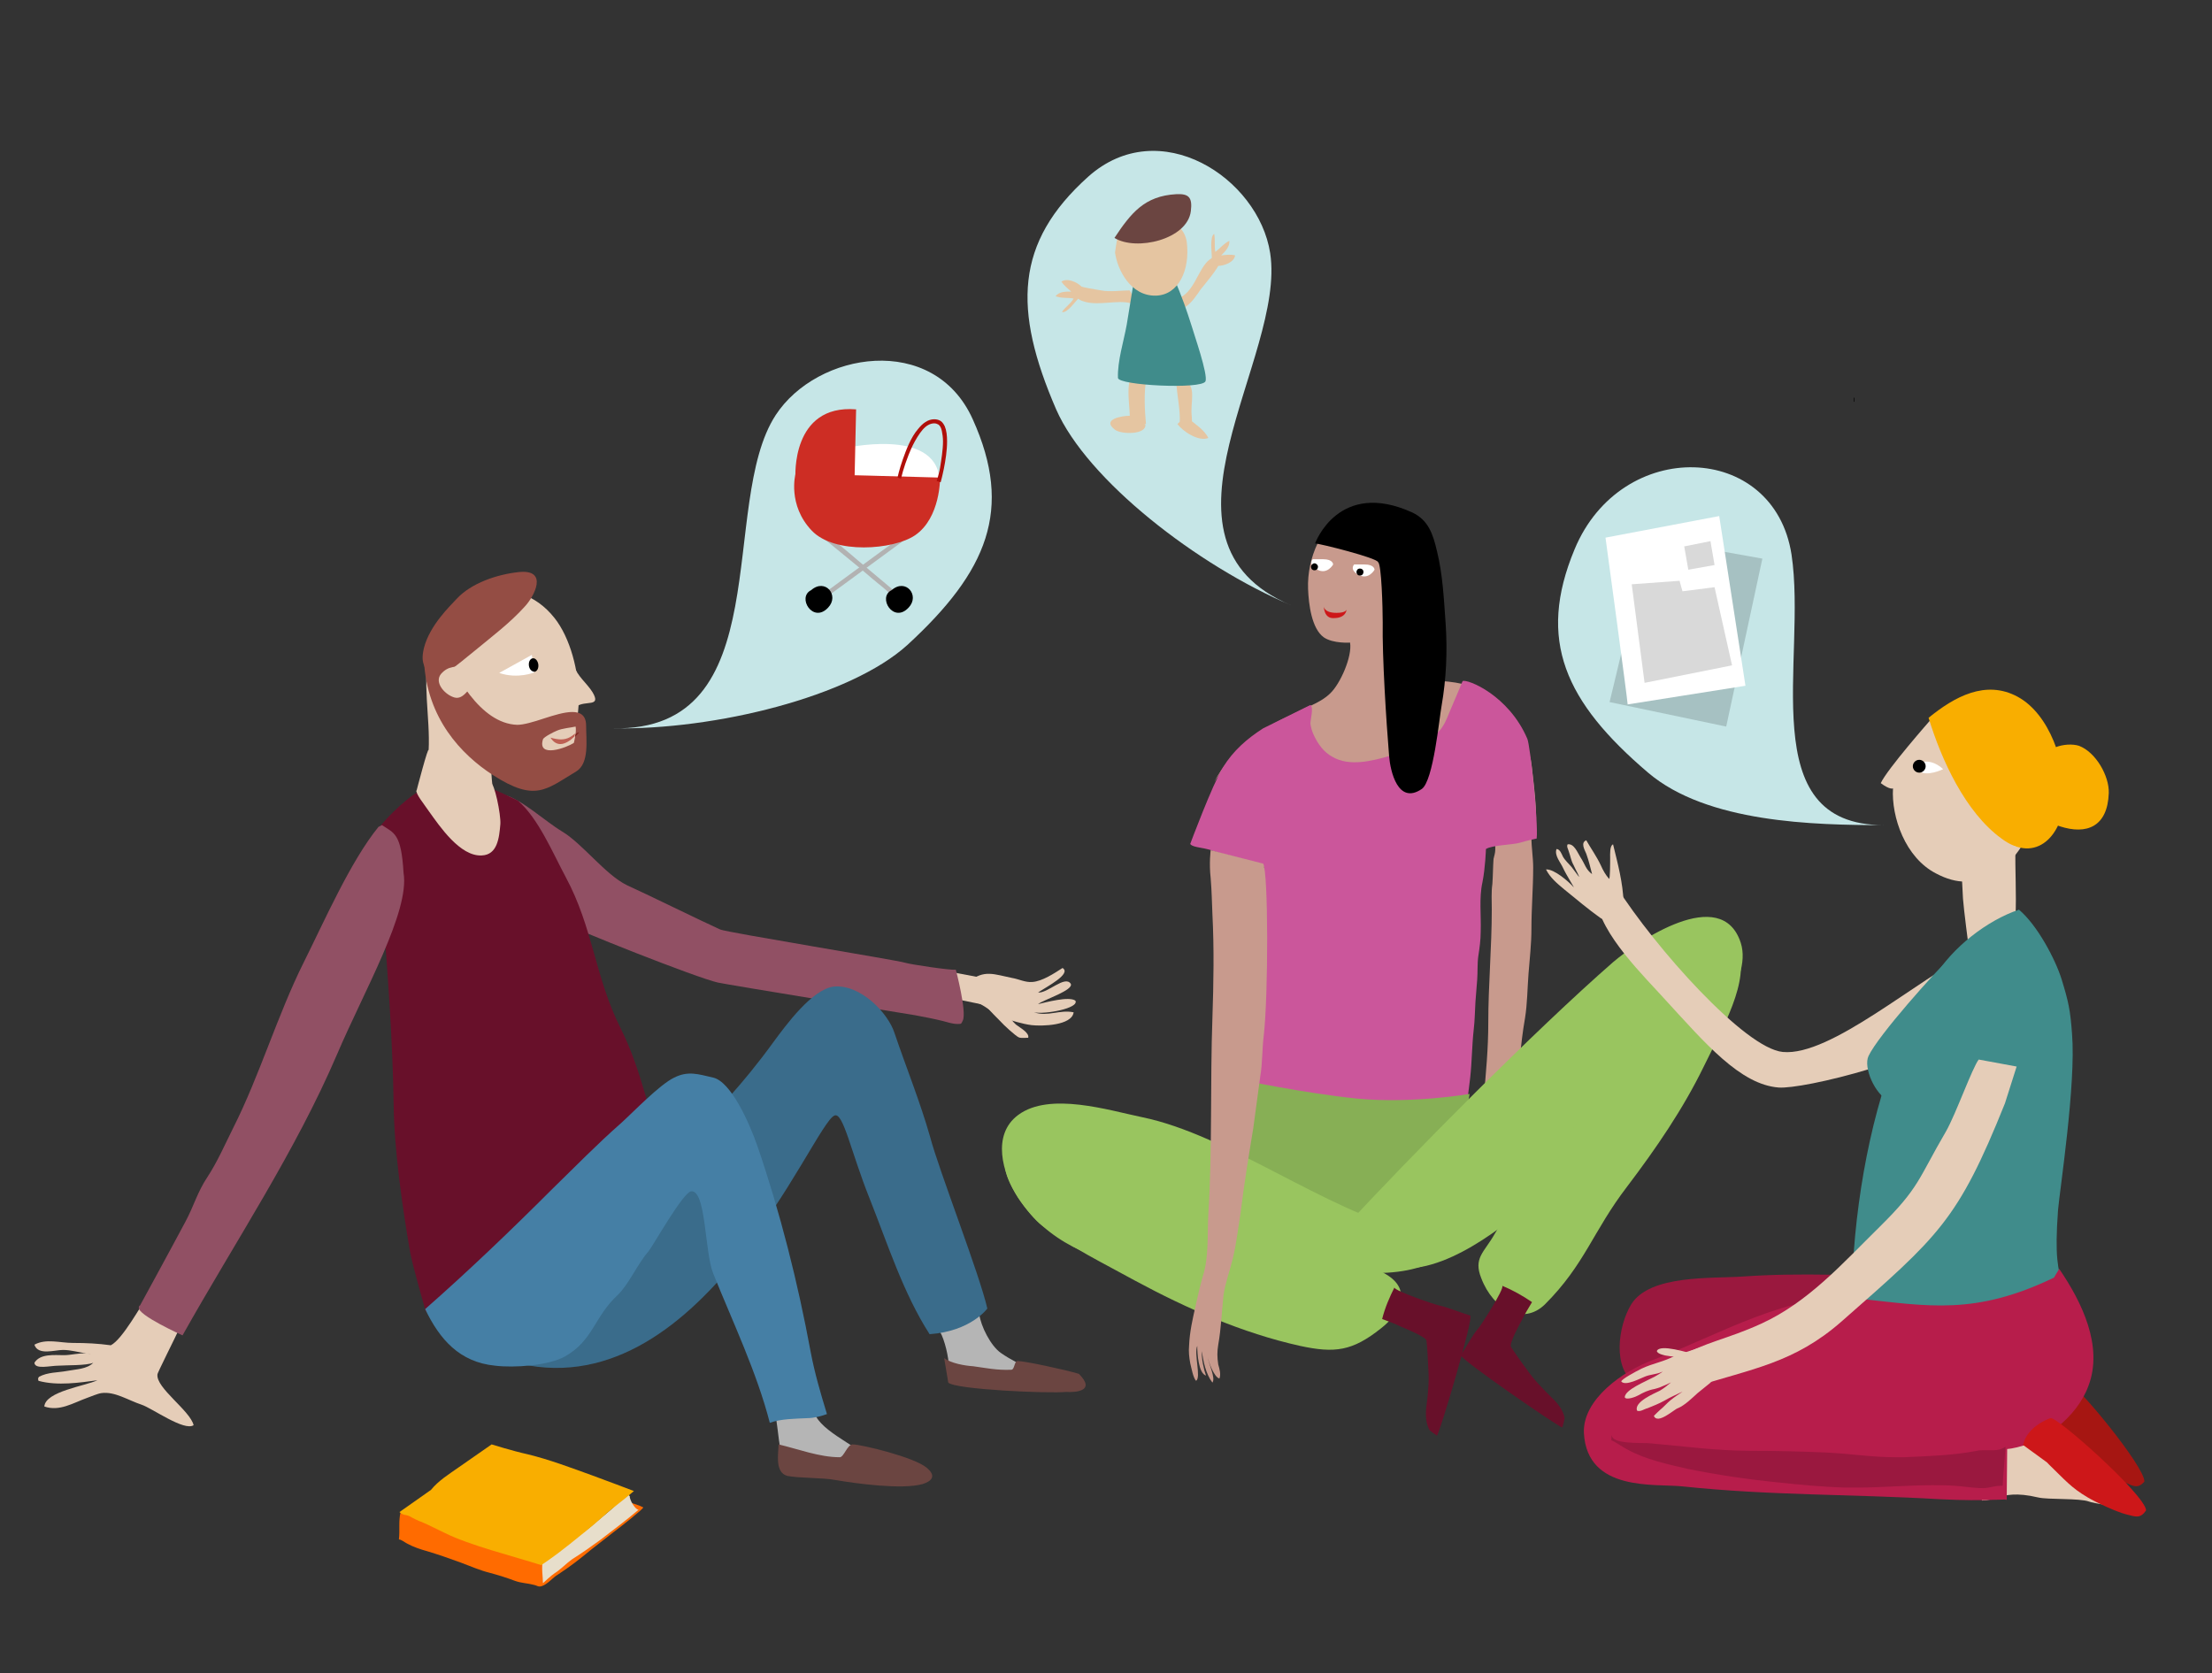 <?xml version="1.0" encoding="UTF-8"?>
<!-- Generator: Adobe Illustrator 25.0.1, SVG Export Plug-In . SVG Version: 6.00 Build 0)  -->
<svg xmlns="http://www.w3.org/2000/svg" xmlns:xlink="http://www.w3.org/1999/xlink" version="1.1" id="Ebene_1" x="0px" y="0px" viewBox="0 0 379.3 286.9" style="enable-background:new 0 0 379.3 286.9;" xml:space="preserve">
<rect x="0" y="0" width="379.3" height="286.9" fill="#333333" stroke="none"/>
<style type="text/css">
	.st0{fill:#C6E6E7;}
	.st1{fill:#A6C1C2;}
	.st2{fill:#E5C5A1;}
	.st3{fill:#B2B2B2;}
	.st4{fill:#FFFFFF;}
	.st5{fill:#C89A8D;}
	.st6{fill:#E5CDB8;}
	.st7{fill:#915064;}
	.st8{fill:#B5B5B5;}
	.st9{fill:#6B4541;}
	.st10{fill:#3A6C8B;}
	.st11{fill:#68102A;}
	.st12{fill:#FF6B00;}
	.st13{fill:#E7DECB;}
	.st14{fill:#F9AE00;}
	.st15{fill:#CB569B;}
	.st16{fill:#457FA5;}
	.st17{fill:#87AF55;}
	.st18{fill:#99C55F;}
	.st19{fill:#944D44;}
	.st20{clip-path:url(#SVGID_2_);fill:#7A241F;}
	.st21{fill:#BD5F53;}
	.st22{fill:#CD1719;}
	.st23{fill:#A61612;}
	.st24{fill:#9A183E;}
	.st25{fill:#408C8B;}
	.st26{fill:#B71D4B;}
	.st27{fill:#9A183F;}
	.st28{fill:#CD2D24;}
	.st29{fill:#B00F0A;}
	.st30{fill:#D9D9D9;}
</style>
<g>
	<path class="st0" d="M307.2,95.1c-3-19.4-29.2-20.2-37.2-0.9c-6.5,15.6-1.6,26.2,12.6,38.3c10.1,8.6,28.4,9,40.4,9   C300.5,141.5,309.9,113.1,307.2,95.1"></path>
	<path class="st1" d="M296,124.6l-20-4.2c0.2-0.7,6.7-28.1,6.7-28.1l19.5,3.5L296,124.6"></path>
	<path class="st0" d="M217.8,43.4c-2-12.9-19-24-31.2-13.1c-12.6,11.3-12.9,22.8-5.5,39.9c5.3,12.1,24.2,26.8,40.3,33.6   C195.1,92.7,220.6,61.4,217.8,43.4L217.8,43.4z"></path>
	<path class="st2" d="M194.4,64c-1.7,1.7-0.4,6.4-0.7,8.7c0.9,0,1.9,0,2.8,0c-0.2-2.2-0.4-5.5,0.1-7.9C195.9,64.3,195.2,64,194.4,64   "></path>
	<path class="st2" d="M201.7,65.3c0.1,2.6,0.7,4.7,0.6,7.2l0.7,0.8c1.9,0.3,1.3-1.5,1.3-2.8C204.3,68.1,205.3,65,201.7,65.3"></path>
	<path class="st0" d="M133,71.2c7.1-10.9,27.1-14.2,33.8,0.7c7,15.5,2.5,26.1-11.2,38.7c-9.8,8.9-33,14.6-50.5,14.3   C133.7,125.5,123.1,86.4,133,71.2L133,71.2z"></path>
	<polyline class="st3" points="157.6,89.8 140.4,102.4 140.9,103 158.1,90.4  "></polyline>
	<path class="st3" d="M139.1,90.7c0,0,0.1,0.1,0.3,0.2c1.1,0.8,4.6,3.7,7.9,6.4c1.6,1.4,3.2,2.7,4.3,3.6c1.1,1,1.9,1.6,1.9,1.6   l0.5-0.6c0,0-3.4-2.9-6.9-5.8c-1.7-1.5-3.5-2.9-4.9-4.1c-0.7-0.6-1.3-1-1.8-1.4c-0.2-0.2-0.4-0.3-0.6-0.4c-0.2-0.1-0.3-0.2-0.4-0.2   L139.1,90.7L139.1,90.7z"></path>
	<path class="st4" d="M144.6,76.9c0,0,15.7-3.7,16.5,5.2c0.8,9-18,4.5-18,4.5S144.6,77.6,144.6,76.9L144.6,76.9z"></path>
	<path class="st5" d="M262.3,140.1c0.7,0.4,0.3,2.6,0.3,3.5c0,1.8,0.3,3.4,0.3,5.2c0,3.5-0.3,7-0.3,10.5c0,2.6-0.3,5.1-0.5,7.7   c-0.2,2.6-0.2,5.1-0.6,7.6c-0.8,4.5-1,9.1-1.8,13.6c-0.3,2.1-0.4,4.1-0.6,6.2c-0.1,1-0.2,2-0.3,3c-0.1,0.9-0.2,2-0.4,2.9   c-1,0.2-2-0.1-3,0c-0.9,0-1.9,0.2-2.8,0c0.2-1.5,0.7-3.3,0.9-4.9c0.3-2.4,0.7-4.6,0.9-7c0.4-4.3,0.8-8.6,0.8-13   c0-6.5,0.6-12.9,0.6-19.5c0-1.4-0.1-2.9,0.1-4.3c0.1-1.3,0.1-2.9,0.2-4.3c0.1-0.5,0.3-1,0.3-1.6c0-0.7,0-1.3,0-2c0-1.4,0-2.9,0-4.3   c0-2.9,0.3-5.7,0.3-8.6c0-0.8,0-3.1,0.6-3.6c0.6-0.5,3-0.1,3.5,0.2c1.6,0.8,1.8,3.4,2,5.3c0.3,2.6,0.6,5.1,0.6,7.7"></path>
	<path class="st5" d="M208.2,134.1c2.8-5.3,7.7-9,12.8-11.3c1.3-0.6,2.5-1.3,3.8-1.8c1.1-0.5,2.4-1.2,3.3-2.1   c1.7-1.6,3.8-6.3,3.4-8.7c0,0-2.9,0.2-4.5-0.9c-2.1-1.5-2.6-5.7-2.7-8.3c-0.2-5.3,2.3-11.1,6.9-13.6c2.1-1.1,4.5-1.1,6.6,0.5   c1.8,1.3,3.4,3.6,3.9,5.9c0.6,2.6,0.2,5.8-0.2,8.3c-0.4,2.6-1.5,4.3-2.8,6.7c-1,2-2.1,4.6,0,6.1c2.4,1.6,5.9,1.7,8.6,1.9   c2.9,0.2,6.4,0.9,8.8,2.9c1.5,1.3,2.9,2.8,3.9,4.4c0.8,1.2,1.8,3,1.8,4.5c0,0.5,0.4,0.2,0,0.8c-0.1,0.2-0.8,0.4-1,0.5   c-1,0.6-1.9,1-3.1,1.2c-3.4,0.7-6.9,1.2-10.3,1.7c-1.8,0.3-3.5,0.5-5.3,0.6c-1.9,0.1-3.8,0.7-5.7,0.5c-2.8-0.3-5.6,0-8.4-0.2   c-2.7-0.2-5.5,0.3-8.1,0c-0.9-0.1-1.7-0.3-2.6-0.5c-1-0.2-1.9-0.1-3-0.2c-0.7-0.1-1.4-0.4-2.1-0.5c-1-0.2-1.6-0.5-2.4-0.8"></path>
	<path class="st6" d="M166.9,171.8c1.9,0.3,3.3,2.1,5,2.7c1.5,0.5,3.4,1.1,5,1.3c1.7,0.2,6.9,0.1,7.2-2.2c-2.4-0.5-4.4,0.8-6.8,0   c1.9,0.4,7.8-0.7,7.1-2c-1.1-0.8-5.1,0.3-6.4,0.6c0.8-0.7,6.2-2.4,5.6-3.5c-1-1.5-4,1.7-5.6,1.5c1.5-1,5.8-3.2,4.2-4.2   c-1.4,0.9-3.5,2.3-5.2,2.4c-1.2,0.1-2.3-0.5-3.5-0.7c-3-0.6-4.8-1.5-7.4,0.7"></path>
	<polygon class="st6" points="169,167.8 158.9,165.9 158.4,170.2 170.6,172.7 169,167.8  "></polygon>
	<path class="st6" d="M169.4,172.9c0.6,0.7,1.3,1.4,2,2.1c0.7,0.8,2.8,2.7,3.3,2.9c0.4,0.2,1.7,0,1.6,0.1c0.3-0.9-1.5-1.8-2.1-2.3   c-1.2-1.1-1.3-2-2.1-2.8"></path>
	<path class="st7" d="M86.4,136.3c3,0.7,7,4.5,10,6.3c3.5,2.1,7.4,7.4,11.1,9.2c2.9,1.3,13.1,6.3,16,7.6c1.1,0.5,30.6,5.3,31.7,5.7   c1,0.3,7.7,1.3,8.7,1.2c0,0,1.9,7.2,1.2,8.7c-0.3,0.6-0.2,0.6-0.9,0.6c-0.9,0-1.7-0.3-2.5-0.5c-1.6-0.4-3.2-0.7-4.8-1   c-1.8-0.3-32-5.2-33.8-5.6c-3.6-0.8-24.8-9.2-27-10.5c-1.6-0.9,0.7-6.6-0.8-7.7c-0.4-0.3-1.5-1.6-1.6-0.8   C91.7,145.2,88.3,140.6,86.4,136.3"></path>
	<path class="st8" d="M167.9,225.3c0.3,2.2,2,5.5,3.7,6.7c1.7,1.2,3.8,2.2,6.7,3.7c-0.6,0.4-3.2,0-3.9,0.1c-1.1,0.3-2.4-0.3-3.5-0.1   c-2.4,0.3-3.8,1.3-6,0c-0.4,0.2-0.8,0-1.3,0.1c-0.2-0.9-0.9-0.3-0.9-1.4c0-1.6-0.7-4.6-1.5-6c-0.2,0-0.4-0.1-0.5-0.1   C162.9,226.9,165.3,225.9,167.9,225.3"></path>
	<path class="st8" d="M139.5,241.7c0.5,3.4,6.7,5.8,10.5,9c-1.3,0.2-7,0.8-8.3,0.8c-1.5,0-3.3-0.8-4.8-1.1c-1.3-0.3-2.8-0.3-3.1-1.9   c-0.3-1.6-0.6-5.2-1-6.8C135,240.6,136.9,241.6,139.5,241.7"></path>
	<path class="st9" d="M161.9,232.9c1.2,0.9,3.5,1.3,5,1.4c2.2,0.3,4,0.7,6.5,0.6c0.6,0,0.5-1.5,1.1-1.5c1.2,0,8.2,1.5,10.5,2.2   c3,3-0.6,3.2-2.2,3.1c-2.9,0.3-19-0.4-20.2-1.6L161.9,232.9"></path>
	<path class="st9" d="M133.5,247.7c3.4,0.8,7,2.2,10.5,2.2c0.7,0,1.3-2.2,2.2-2.2c1.5,0,10.6,2.2,12.7,4c1.7,1.4,0.9,2.3-0.7,2.8   c-3.5,1-11.5-0.1-15-0.7c-2-0.4-6.3-0.3-8.2-0.7C132.8,252.5,133.5,249.2,133.5,247.7"></path>
	<path class="st10" d="M101.3,216c3.8-7,10-12.9,15.3-18.7c6.3-6.9,10.6-11.1,16.1-18.7c2-2.7,6.5-8.9,10.2-9.4   c4.6-0.5,9.4,4.5,10.5,8c2,5.9,4.4,11.8,6.1,17.8c1.5,5.7,8.5,23.6,9.8,29.4c0,0-2.8,3.9-9.9,4.4c-4.5-7-7.2-15.5-10.3-23.3   c-3.2-8-4.5-14.8-6-14.2c-3.7,1.4-23.2,51.2-55.4,42.2"></path>
	<path class="st11" d="M65,141.9c-1,0.5,2.2,25.9,2.5,47.6c0.1,7.8,1.5,17.5,2.8,25.1c0.4,2.3,2.7,10.3,2.7,10.3   c1.6,0.1,15.6,5,18.2,4.4c5.9-1.3,4.2-7.6,10.2-8.8c4-0.8,9.8-8.8,9.8-14.2c0-3.6,4.5-2,3.4-5.2c-3-8.9-4.5-17.5-8.2-24.8   c-4.4-8.8-4.7-17.2-9.4-25.9c-2.2-4.1-4.7-10.1-8.2-13.1c-3.3-1.6-4.8-2.3-5.5-2.3c-8,1.3-3.9-1.5-11.6,0.8   C71.7,135.7,68.4,137.8,65,141.9L65,141.9z"></path>
	<path class="st6" d="M27,235.7c-0.1-0.1,3-6.2,4.1-8.6l-5.7-5c-1.2,1.7-4.4,7.6-6.4,8.6c-2.2-0.3-4.2-0.4-6.5-0.4   c-2.2,0-4.6-0.8-6.6,0.3c0.6,1.9,3.5,0.9,4.9,0.9c1.3,0,2.7,0.4,4,0.6c0.3,0,0.6,0.1,0.8,0.1c-0.3,0-0.5-0.1-0.8-0.1   c-1.2-0.1-2.7,0.3-3.8,0.3c-1.7,0-4.1-0.3-5.1,1.3c0.1,1.2,2.7,0.5,4.1,0.5c1.4-0.1,4.8,0,6-0.5c-1.1,1.1-2.9,1.1-4.5,1.4   c-1.6,0.3-3.3,0.2-4.8,1c-0.2,0.2-0.2,0.4-0.1,0.7c3.3,0.9,7.1,0.3,10.1-0.1c-2.1,1-8.9,1.9-9.1,4.5c2.6,0.9,4.9-0.6,7.4-1.5   c0.6-0.2,1.7-0.7,2.4-0.8c2.3-0.3,4.5,1.2,6.9,2c1.8,0.6,7.3,4.6,8.9,3.5C32.6,241.9,26.7,238,27,235.7L27,235.7z"></path>
	<path class="st7" d="M64.9,141.8c-4.8,5.9-9.3,16.2-12.8,23.2c-4.5,9-7.6,19.5-12.1,28.4c-1.4,2.8-2.7,5.8-4.4,8.4   c-1.8,2.7-2.3,4.9-3.8,7.7c-2.5,4.7-7.8,14.4-7.8,14.4c-0.3,0-0.1,0.6-0.2,0.3c-0.3,1.3,7.5,4.8,7.5,4.8   c9.1-16.2,19.3-31.4,26.5-48.2c4.6-10.8,12.5-24.5,11.4-31.1c-0.4-6.8-1.6-6.8-3.7-8.2"></path>
	<path class="st12" d="M68.7,259.3c-0.4,1.5-0.1,3.2-0.3,4.7c0.4,0,1,0.5,1.4,0.7c1.1,0.6,2.3,1,3.4,1.3c2,0.6,4,1.3,5.9,2   c1.6,0.6,3.2,1.3,4.8,1.7c1.5,0.4,3.1,0.9,4.4,1.4c1.1,0.4,2.2,0.4,3.3,0.7c0.5,0.1,0.7,0.4,1.3,0.2c1-0.3,1.9-1.5,2.8-2   c2-1.3,3.8-2.7,5.6-4.2c1.4-1.1,2.7-2.1,4.1-3.2c1.2-0.9,4.9-3.8,4.9-4.1c-0.3-0.2-2.7-1.1-3.1-0.9c-0.1,0,0.5,1.5,0.3,1.7   c-0.3,0.3-0.8,0.5-1.1,0.7c-1.1,0.9-2.3,1.5-3.6,2.2c-2,1.1-3.6,2.7-5.8,3.3c-1,0.2-2,0.4-3.1,0.4c-1.6-0.1-3.2-0.8-4.8-0.7"></path>
	<path class="st13" d="M93.1,267.6c-0.3,1.2,0,2.8,0,3.9c0,0,1.5-1.4,2-1.7c1.1-0.7,2-1.7,3-2.4c1.6-1,3.3-2.2,4.8-3.3   c2.2-1.7,4.5-3.4,6.6-5.2c-0.6,0-1.6-1.8-1.5-2.3l-0.3-0.3c-0.3,0.2-0.7,0.5-1,0.7c-0.5,0.4-0.8,0.7-1.1,1.1   c-1.1,1.1-2.1,1.8-3.6,3.1c-1.3,1.2-2.7,2-4,3.1c-0.6,0.5-1.2,0.8-1.8,1.2c-0.5,0.4-0.8,1-1.5,1c-0.3,0.7-1.7,0.5-1.7,1.4"></path>
	<path class="st14" d="M73.9,255.5C73.5,255.8,73.5,255.8,73.9,255.5c1.3-1.6,3.1-2.7,4.8-3.9c1.6-1.1,4-2.8,5.6-3.9   c0,0,3.5,1.1,6.2,1.7c3.7,0.9,7.4,2.3,11,3.6c1.7,0.6,7.2,2.7,7.2,2.7c-1.7,1.5-3.7,2.9-5.1,4.2c-1.9,1.7-3.9,3.3-5.9,4.9   c-3,2.4-4.9,3.6-4.9,3.6c-4.7-1.5-12.3-3.4-16.5-5.5c-1.5-0.7-2.6-1.3-4-1.9c-0.4-0.1-1.6-0.7-2.1-1c-0.7-0.3-1.1-0.1-1.7-0.7"></path>
	<path class="st15" d="M224.7,120.9c0.6,0.4,0,2.5,0,3.2c0.1,0.7,0.3,1.4,0.6,2c0.7,1.5,1.7,2.9,3.2,3.7c2.9,1.7,6.8,0.7,9.9-0.2   c1.9-0.5,3.8-1.2,5.5-2.3c1.1-0.7,2.7-1.4,3.4-2.6c0.7-1,1.1-2.3,1.6-3.4c0.4-0.9,1.9-4.5,1.9-4.5c0.8-0.4,7.9,2.4,11.1,9.9   c0.5,1.2,1.9,14.4,1.6,17.1c0,0-1.5,0.3-2.8,0.7c-1.3,0.4-4.8,0.4-5.9,1.1c0,0-0.1,3.2-0.6,5.7c-0.6,2.7-0.2,5.7-0.3,8.5   c0,1.4-0.2,2.8-0.4,4.1c-0.2,1.3-0.1,2.8-0.2,4.1c-0.1,1.2-0.2,2.5-0.3,3.8c-0.1,1.5-0.1,3.2-0.3,4.8c-0.3,2.7-0.3,5.5-0.6,8.2   c-0.3,2.4-0.6,4.8-0.9,7.3c-0.1,0.6,0.1,1.3-0.1,1.9c-0.1,0.6-0.5,1-0.5,1.6c-0.1,1-0.1,2.2,0,3.2c0.1,0.8,0,1.3,0,1.8   c0,0.4,0,0.8,0,1.2c-0.7,0.2-1.2-0.2-1.9-0.3c-0.8-0.1-1.8,0-2.6,0c-2.6,0-5.1-0.7-7.8-0.6c-4.8,0.1-9.7,0.5-14.4-0.2   c-2.4-0.4-4.7-1-7.1-1.6c-1.5-0.4-3.1-0.4-4.4-1c-0.7-0.3-0.8-0.3-0.9-1.3c-0.1-0.7,0-1.7,0.1-2.4c0.4-3.1,0.8-6.2,1.3-9.2   c1.1-6.2,1.7-12.4,2.5-18.6c0.5-3.9,1.4-17.9,1.4-17.9c-2-1.2-6.6-2-8.9-2.8c-0.4-0.2-1-0.3-1.4-0.4c-0.4-0.1-2.3-0.3-2.4-0.8   c0,0,3.8-10.2,5.6-13.1c1.8-2.9,4.1-4.9,6.9-6.7"></path>
	<path class="st16" d="M72.9,224.5c7.5-6.6,14.7-13.5,21.8-20.6c3.9-3.8,7.7-7.7,11.8-11.3c2.1-1.9,6.6-6.6,9.1-7.8   c2.4-1.2,4.1-0.6,6.7,0c3,0.7,6.1,7.5,7.6,11.8c3.9,11.4,6.9,23.3,9.1,35.2c0.7,3.7,1.7,7.1,2.8,10.7c-0.8,0.3-2.2,0.7-3.4,0.7   c-2,0.1-4.5,0.1-6.4,0.8c-2.2-8.6-6.4-17.4-9.7-25.6c-1.5-3.7-1.2-14.4-3.8-14.1c-1.4,0.2-6.5,9.3-7.3,10.3c-1.8,2-3.4,5.7-5.3,7.5   c-4,3.7-4.2,7.8-9,10.5c-2.8,1.6-8.8,2-12,1.6C78.8,233.6,75.4,229.7,72.9,224.5"></path>
	<path class="st17" d="M212.9,185.2c0,0,10.3,2.2,19.8,3.2c9.5,0.9,19.3-0.8,19.3-0.8l-4.8,28l-25.1-5l-11.7-12.7L212.9,185.2   L212.9,185.2z"></path>
	<path class="st18" d="M230,211.1c12.1-13.1,33.2-34.4,46.6-46.1c4.1-3.5,18.6-13.5,21.9-3.3c2.1,6.6-6.5,16.2-10.2,20.6   c-7.3,8.7-15.9,16.4-24.8,23.3c-3.1,2.4-14.1,12.5-23.3,11.9c-4.9-0.3-3.5,1.1-2.7-3.4"></path>
	<path class="st18" d="M241.9,211.1c-14.5-3.5-31.4-16.5-46-19.5c-5.8-1.2-15.9-4.4-21.3-0.4c-4.6,3.4-2.7,10-0.1,14.1   c10.1,15.4,32,13,47.9,12.6c8.8-0.2,19.4,2.5,26.3-3.5c-2.7-4.1-4.6-0.5-8.2-4"></path>
	<path class="st18" d="M289.1,167.5c-6.5,7.1-11.8,15.4-17.3,23.3c-6.2,8.8-10.1,11.6-15.5,20.8c-1.8,3.2-3.7,4.1-2.3,7.6   c2.1,5.5,7.2,8.1,10.9,4.5c6.9-6.9,8.2-12.5,14.1-20.2c5-6.6,9.6-13.3,13.2-20.7c3-6.2,8.1-14.8,5.7-20.2c-2-2.6-3.4-3.7-3.4-3.7"></path>
	<path class="st18" d="M179.2,197.3c10.4,4.4,20.9,8.4,31.6,12c6.1,2.1,12.2,4,18.3,6.1c3.7,1.3,5.6,1.2,9,3.4c4,2.7,1.8,6.6-1.3,9   c-4.9,3.9-7.9,4.3-13.9,3c-9.9-2.2-19.4-6.4-28.3-11.2c-5.8-3.2-10.7-5.5-16-9.5c-2-1.5-6.6-7.6-6.2-10.4   C172.5,199.7,176.8,197.4,179.2,197.3"></path>
	<path class="st11" d="M237,226.2c1.1,0.4,2.2,0.8,3.2,1.3c0.5,0.2,4.4,1.8,4.4,2.4c0.1,0.6,0.3,3.9,0.3,4.5c0.2,2.3,0,4.4-0.3,6.7   c-0.2,1.5-0.1,3,0.5,4.1c0,0.1,1,0.8,1.3,1c0.5-0.5,6.4-20.4,5.7-20.6c-1.4-0.4-3.8-1.4-5.2-1.7c-0.7-0.1-7.7-2.5-7.8-3.1   C238.3,222.4,237.5,224.2,237,226.2"></path>
	<path class="st11" d="M262.7,223.3c-0.6,1-1.2,2-1.7,3c-0.2,0.4-2.3,4.1-1.9,4.7c0.3,0.5,2.2,3.2,2.6,3.7c1.3,1.9,2.8,3.4,4.4,5   c1.1,1,2,2.3,2.2,3.5c0,0.1-0.3,1.3-0.4,1.6c-0.7-0.1-17.8-11.9-17.4-12.4c0.8-1.2,2-3.5,3-4.6c0.5-0.6,4.5-6.8,4.1-7.3   C259.3,221.2,261.1,222.2,262.7,223.3"></path>
	<path d="M225.5,93.2c0.8,0,10.7,2.5,10.8,3.2c0.6,0.3,0.8,8,0.8,10.3c-0.1,6,0.6,16.9,1.1,23c0.2,2.5,1.5,8.4,5.6,5.6   c2-1.4,3-12.2,3.4-14.3c0.8-4.6,1-9.3,0.7-13.9c-0.3-4.2-0.5-8.6-1.5-12.6c-0.7-3-1.5-5.3-4.2-6.6   C229.5,82.1,225.5,93.2,225.5,93.2L225.5,93.2z"></path>
	<path class="st6" d="M71.4,135.7c0,0,2.1-8.1,2.1-7c0.3-5.7-1.2-11.8,0.2-17.5c2.6-10.3,14.8-13.6,21.4-5.2   c5.3,6.7,6.3,23.1-1.7,23.9c-3.9,0.4-8.4,0.4-8.4,0.4c-2.1,1.8,1.3,6.7-1.7,14.1L71.4,135.7"></path>
	<path class="st6" d="M84.1,134.2c0.7,0,1.8,5.5,1.7,7.1c-0.2,2.4-0.5,5.3-3.2,5.4c-3.7,0.2-7.2-5-9-7.5c-1.1-1.6-2.2-2.9-2.2-3.6   c1.6-0.4,3-0.2,4.5-0.9"></path>
	<path class="st19" d="M74.6,116.7c1.3-0.7,3.4-2.3,6.8-5.1c2.9-2.4,6.1-4.8,8.6-7.6c1.6-1.7,4.1-6.4-1-5.9   c-3.8,0.4-8.2,1.9-10.7,4.6c-1.1,1.2-4.6,4.5-5.6,8.4c-0.8,3.3,0.7,3.1,0.9,6.2"></path>
	<path class="st19" d="M75.8,110.7c2,4.8,6.5,13.4,12.9,13.6c1.1,0,2.8-0.5,4.6-1.1c3.4-1.1,7.1-2.2,7.2,1.1c0,2.6,0.6,6.6-1.7,8   c-5.2,3.1-7,5.3-14.3,0.6c-5.4-3.5-11.3-9.7-11.8-19.6L75.8,110.7"></path>
	<path class="st6" d="M98.4,114.1c0.6,1.9,2.2,3,3.2,4.6c1.6,2.7-1.3,1.3-2.8,2.5C97.8,118.9,98.2,116.5,98.4,114.1"></path>
	<path class="st6" d="M98.7,124.6c-0.9,0.2-2.3,0.3-3.2,0.7c-0.5,0.2-2.3,1.1-2.4,1.5c-1,3.3,4.1,1.4,5.3,0.6   C98.4,127.4,98.9,125.5,98.7,124.6"></path>
	<path class="st6" d="M80.3,114.1c0.4,1,0.9,2,1.4,2.9c-1.5,1.1-2.3,3.3-4.1,2.5c-1.5-0.6-3.1-2.5-2-3.9   C76.9,114.1,78.1,114.4,80.3,114.1"></path>
	<g>
		<defs>
			<path id="SVGID_1_" d="M98.6,126.4c0-0.2,0.1-0.4,0.1-0.5c0.2-0.2,0.4-0.3,0.6-0.3c0,0.1-0.6,0.6-0.6,0.7     C98.7,126.3,98.6,126.3,98.6,126.4"></path>
		</defs>
		<clipPath id="SVGID_2_">
			<use xlink:href="#SVGID_1_" style="overflow:visible;"></use>
		</clipPath>
		<rect x="98.6" y="125.5" class="st20" width="0.8" height="0.9"></rect>
	</g>
	<path class="st21" d="M96.1,127.6c-0.6,0-1.2-0.3-1.7-1.1c0.7,0.2,1.3,0.3,1.8,0.3c1.2,0,1.9-0.6,2.4-1c0,0.2-0.1,0.4-0.1,0.5   C97.8,127,96.9,127.6,96.1,127.6"></path>
	<path class="st5" d="M207.6,145.8c0,0-0.3,2.2,0,4.8c0.2,2.5,0.2,4,0.3,6.2c0.3,5.9,0.2,11.8,0,17.7c-0.4,11.2,0,22.5-0.7,33.7   c-0.2,3.5,0.1,7.3-0.9,10.5c-0.5,1.7-0.9,3.5-1.3,5.3c-0.5,2.2-1,4.4-1.1,6.7c-0.1,1.1,0,2,0.2,3.1c0.2,0.8,0.5,2.5,1,3   c0.9-0.6-0.4-4.6,0.2-6c0,1.3,0.2,4.7,1.5,5.1c-0.4-1.1-0.8-3-0.7-4.2c0.2,1.7,0.7,4,1.8,5.4c0.6-0.8-0.7-3.3-0.8-4.4   c0.1,0.8,1.1,3.5,2,3.7c0.3-0.7,0-1.7-0.2-2.4c-0.2-1.3-0.2-2.2,0-3.4c0.5-2.8,0.6-5.7,0.9-8.5c0.3-2.1,1.1-4.2,1.6-6.3   c0.6-2.5,0.9-5.1,1.3-7.6c0.6-4.9,1.4-9.9,2.2-14.7c0.4-3,0.8-6,1.2-8.9c0.4-2.3,0.3-4.6,0.6-7c0.8-7,0.8-28.1-0.1-29.5"></path>
	<path class="st4" d="M85.6,115.4l5.6-3.1l0.4,3C91.7,115.3,88.8,116.5,85.6,115.4L85.6,115.4z"></path>
	<path d="M91.7,115.2c0.4-0.1,0.7-0.6,0.6-1.3c-0.1-0.6-0.5-1.1-1-1c-0.4,0.1-0.7,0.6-0.6,1.3C90.8,114.8,91.2,115.2,91.7,115.2   L91.7,115.2z"></path>
	<path class="st22" d="M227,104c0,0,0,1.1,2.2,1.1c1.7,0,1.7-0.6,1.7-0.6s0,1.5-2.2,1.5C227,106.1,227,104,227,104L227,104z"></path>
	<path class="st4" d="M228.6,96.8c0,0-1,1.8-2.7,0.9c-1.7-0.9-0.8-1.8-0.8-1.8s1.7,0,1.8,0C228.6,95.9,228.6,96.8,228.6,96.8   L228.6,96.8z"></path>
	<path class="st4" d="M235.7,97.7c0,0-1,1.8-2.7,0.9c-1.7-0.9-0.8-1.8-0.8-1.8s1.7,0,1.8,0C235.7,96.8,235.7,97.7,235.7,97.7   L235.7,97.7z"></path>
	<path d="M225.4,97.8c0.4,0,0.6-0.3,0.6-0.6s-0.3-0.6-0.6-0.6s-0.6,0.3-0.6,0.6S225,97.8,225.4,97.8L225.4,97.8z"></path>
	<path d="M233.2,98.7c0.4,0,0.6-0.3,0.6-0.6c0-0.4-0.3-0.6-0.6-0.6c-0.4,0-0.6,0.3-0.6,0.6C232.6,98.4,232.8,98.7,233.2,98.7   L233.2,98.7z"></path>
	<path class="st23" d="M353.4,244.6c1.8,1.9-1.6-2,0.1,0.2c2.1,2.7,2.8,4.1,5.3,6c1.3,1,4.3,3,5.7,3.5c1.4,0.6,2.1,1,3.2-0.2   c0.2-2.5-12-17.2-12.9-16.8c0,0-3.3,1.3-4.5,4.2"></path>
	<path class="st6" d="M339.9,257.3c1,0,1.7-0.2,2.6-0.5c1.4-0.4,3.2-0.9,7,0c1.7,0.4,7.1,0.1,8.7,0.7c0.6,0.3,5.4,0.9,6,1.3   c0.1-1.9-6-3.2-7.1-4.7c-1.4-1.9-5.2-5.4-6.8-7c-1.4-1.3-3-0.6-4.6,0.2c-1,0.5-2.1,0.9-3.3,0.9c-0.5,2.8-3.6,6.6-2.5,9.2   L339.9,257.3"></path>
	<path class="st6" d="M338.4,163.2c-9.6,4.7-24.5,18-32.7,17.2c-6.5-0.6-21.9-17.9-28.5-28.3l-3.4,2.2c0.5,5.8,8.4,13.4,11.8,17.2   c6.8,7.4,12.8,14.5,19.4,15c4.1,0.3,25.4-4.6,37.1-12.8c-1.2-3.4-2.5-7.8-3.7-11.2"></path>
	<path class="st24" d="M328.5,218.9c-9.8-0.1-19.6-0.7-29.5,0c-5.3,0.4-16.1-0.4-19.3,4.8c-2.3,3.8-3.2,11.1,0.7,13.5   c5.7,3.5,13.8,4.7,20.2,6.3c7.8,2,15.7,3.8,23.6,5.5c0.5,0.2,0.4,0.1-0.2-0.1"></path>
	<path class="st6" d="M331,123.5c0,0-7.4,8.4-8.5,10.8c1.6,1.2,2.1,0.9,2.1,0.9c-0.3,4.9,2.1,11.9,7.4,14.6c3.6,1.9,6.6,1.8,9.9,0   c4.7-2.7,7-8.1,7.6-13.3c0.7-5.9,0.7-11.3-3.7-15.2C341.2,117.2,335.9,121.5,331,123.5"></path>
	<path class="st14" d="M330.7,123.1c2.2,7.2,6.3,16.2,12.5,20.7c6,4.5,10.6-0.7,10.8-7c0.2-5.9-2.5-14.3-8-17.3   C340.5,116.5,335.1,119.5,330.7,123.1"></path>
	<path class="st14" d="M350.2,131.4c-3.1,3.5-0.8,9.1,3,10.3c4.6,1.5,8.2,0.1,8.4-5.7c0.1-2.9-2.2-7-5.1-8.1   C354.3,127.2,349.8,128.2,350.2,131.4"></path>
	<path class="st6" d="M336.3,148.3c0,0,0.2,3.8,0.3,5.8c0.1,1.6,1,8.5,1,8.5c2.4,0.9,5.7-4.7,8-5.3c0.2-4.1-0.1-8,0-12.2   C342.3,145.6,339.2,146.7,336.3,148.3"></path>
	<path class="st25" d="M346.2,156c-5.4,1.8-11.5,6.5-14.5,11.6c-7.7,13.4-5.6,9.1-8.3,17.8c-4.2,12.9-6.3,28.9-5.8,42.6   c3.2,1.6,2.8-2,6.3-2c6.3,0,12.4-1.3,18.6-2c4.4-0.5,11.2-3.5,11.2-3.5c-0.8-3-1.4-4.8-0.8-13c0.3-3.5,3.1-21.6,2.4-30.2   c-0.3-4.1-0.6-5.5-1.8-9.4C352.4,164.4,349.3,158.6,346.2,156"></path>
	<path class="st25" d="M337.7,161.7c-2.8,2.6-0.2-0.4-3,2.2c-2.8,2.7-12.6,13.6-14.3,17.2c-0.9,1.9,1,6.5,3.6,7.8   c2,1,0.1-4.8,1.2-1.6c3.5-9.6,9.3-16.8,11.7-24.9"></path>
	<path class="st26" d="M352.2,219.1c-13.5,6.5-21.5,4.9-33.5,3.6c-11.5-1.3-24.3,6.4-35.2,10.5c-5.2,1.9-12.2,6.8-11.9,12.6   c0.6,10.1,12.2,8.6,16.9,9.1c15.2,1.6,28.8,1.3,44.1,2.2c4.1,0.2,7.3,0.2,9.3,0.1c1.2,0,1.9-0.1,2.2,0l0.1-11.5   c-8.2-1.4-10.2-1.2-13.9-0.9c-2.2,0.2-4.9,0.3-9.7,0.1c7.9,0.2,16.4,4.7,24.3,3.5c5.4-0.9,11.2-5.3,13.2-10.7   c2.6-6.8-1.1-14.4-5-20.1L352.2,219.1"></path>
	<path class="st6" d="M343.8,189.2c-8.1,20.2-11.4,22.8-28,37.4c-8.2,7.2-15.4,8.1-25.4,11.3c0.9-1.3-1.7-4.8-3.3-4.8   c5.6-3.1,9-3.4,14.9-6.1c8.1-3.7,14-10.4,20.3-16.6c6.9-6.8,6.6-8.2,11.4-16.4c1.7-3,4.5-10.9,5.6-12.3l6.5,1.2"></path>
	<path class="st6" d="M287.2,232.5c-1.8,1-3.8,1.3-5.7,2.2c-1.2,0.6-3.4,1.8-3.5,2.2c0.7,0.9,3.4-0.6,4-0.8c0.9-0.4,2-0.4,2.9-0.8   c0.6-0.3-0.3,0.3-1.2,0.8c-1.7,0.9-5,2.2-5.1,3.5c0.2,0.6,2-0.1,2.3-0.3c0.9-0.5,1.7-0.9,2.8-1.1c1.3-0.3,3.1-1.3,2.8-1.1   c-0.6,0.5-1.2,1-1.9,1.4c-1,0.5-4.4,1.9-3.9,3.4c0.5,0.3,1.3-0.3,1.8-0.4c1-0.4,2-0.8,2.9-1.3c1-0.6,2-1,3-1.5   c0.4-0.2-0.6,0.4-1.4,1c-0.7,0.5-1.3,1.1-1.9,1.7c-0.5,0.4-1.4,1.3-1.5,1.4c0.6,1.6,3.6-1.2,4.1-1.3c1.2-0.5,2.4-1.7,3.4-2.6   c0.7-0.6,1.4-1.1,2.1-1.7c0.7-0.6,0.5-1,0.8-1.9c0.2-0.7,0.4-1.1,0.1-1.8c-0.2-0.6-0.6-0.8-0.9-1.3c-0.2-0.4-0.4-1.6-1.1-1.3"></path>
	<path class="st6" d="M289,232.8c-0.6-0.1-4.6-0.1-4.9-1.1c0.5-1.3,5.4,0.3,6.7,0.6"></path>
	<path class="st6" d="M274.4,157.4c-2.1-1.5-4.1-3.2-6.2-4.9c-1.2-1-2.4-2-3.1-3.4c1.4-0.1,3.9,2.1,4.7,3c0.4,0.5-1.2-2-1.8-3.3   c-0.4-0.9-1.5-2.1-1.1-3.2c0.6,0,0.9,0.9,1.1,1.3c0.4,0.7,1,1.2,1.5,1.8c0.4,0.5,0.8,1.1,1.2,1.6c0.3,0.3-0.5-1.1-0.9-2   c-0.4-0.7-0.5-1.5-0.8-2.3c-0.1-0.4-0.4-0.8-0.2-1.2c1.1-0.2,1.7,1.4,2.2,2.2c0.8,1.2,0.9,2.1,2,2.9c-0.4-1.5-0.5-2.1-1-3.5   c-0.3-0.7-1-1.9,0-2.3c0.8,1.4,1.8,2.8,2.5,4.3c0.4,0.9,0.8,1.6,1.4,2.3c0.2,0.2,0.2-2.8,0.2-3.6c0-0.5-0.1-2.1,0.5-2.3   c0.8,3.3,1.7,6.6,1.8,10c0,1,0.9,2.5,0.4,3.5c-0.2,0.3-0.5,0.3-0.8,0.5c-0.4,0.2-0.3,0.6-0.8,0.2"></path>
	<path class="st22" d="M351.3,251c2.2,1.7-2-1.9,0.1,0.2c2.6,2.5,3.7,3.9,6.6,5.6c1.5,0.9,5,2.5,6.6,2.9c1.6,0.4,2.4,0.8,3.4-0.7   c-0.2-2.7-15.5-16.3-16.4-15.8c0,0-4,1.3-4.7,4.6"></path>
	<path class="st27" d="M340,255.2C340,255.2,340,255.2,340,255.2c-1.6,0-3.2-0.3-4.8-0.4c-1.3-0.1-2.6-0.1-3.9-0.1   c-2.1,0-4.2,0.1-6.4,0.2c-2.1,0.1-4.2,0.2-6.4,0.2c-0.7,0-1.4,0-2.1,0c-3.9-0.1-7.9-0.5-11.7-0.9c-5-0.5-10.4-1.3-15.3-2.3   c-3.5-0.8-7.2-1.6-10.3-3.3c-1-0.5-2-1.3-2.8-1.6c0-0.3,0-0.7,0.1-0.9c-0.1,1.6,5.1,1.3,6.4,1.4c5.7,0.5,11.6,1.3,17.3,1.3   c4.4,0,8.7,0.1,13.2,0.3c3.9,0.2,7.8,0.8,11.6,0.8c0.5,0,1,0,1.6,0c4.3-0.2,8.3-0.3,12.5-1.1c0.4-0.1,0.8-0.1,1.1-0.1   c0.3,0,0.6,0,0.9,0c0.3,0,0.6,0,0.8,0c0.7,0,1.3-0.1,2.1-0.6l-0.4,5.1c0,0.4-0.1,1.3-0.1,1.6c-0.1,0-0.3,0-0.4,0   c-0.5,0-1,0.1-1.5,0.2C341.1,255.1,340.5,255.2,340,255.2"></path>
	<path class="st4" d="M333.2,131.9c0,0-2.8,1.4-4.2,0.3C327.7,131.1,330.5,129.4,333.2,131.9L333.2,131.9z"></path>
	<path d="M328,131.4c0,0.6,0.5,1.1,1.1,1.1c0.6,0,1.1-0.5,1.1-1.1c0-0.6-0.5-1.1-1.1-1.1C328.5,130.3,328,130.8,328,131.4L328,131.4   z"></path>
	<path class="st2" d="M200.4,52c0-0.2,0.1-0.4,0.1-0.5c3.9-0.2,4.4-4.1,6.3-6.4c0.6-0.7,2.1-1.9,2.3-0.1c0.1,0.7-2.8,4.1-3.2,4.6   C204.6,51.5,202.7,54.5,200.4,52"></path>
	<path class="st2" d="M193.7,49.8c-1.3,0-3.4,0.3-4.9,0c-1-0.2-3.6-0.5-4.5-1.1c0.2,1.9-0.1,2.6,1.9,3.1c2.4,0.6,5.5-0.4,7.7,0.2   C194.3,51.2,194.2,50.5,193.7,49.8"></path>
	<path class="st25" d="M195,44.7c-0.6,3.7-1.2,7.3-1.8,11c-0.5,2.8-1.6,6.2-1.5,9.1c0,1.3,14.4,2,15,0.6c0.5-1.1-2-8.2-2.3-9.3   c-1.1-3.4-1.3-4.1-3.4-9.2c0.1-0.3,0.2-0.5,0.5-0.6C199.4,45.5,197.2,45,195,44.7"></path>
	<path class="st2" d="M191.2,43.3c0.4,3,2.7,7.5,7,7.4c3.9-0.1,5.9-4.4,5.3-9.2c-0.3-2-1.7-3.4-4-3.9c-1.7-0.4-2.6-0.5-4.3,0   c-0.8,0.2-1.4,0.2-2.2,0.7C191.6,39.2,191.4,42.1,191.2,43.3"></path>
	<path class="st9" d="M191.1,40.8c3.7,2.3,12.5,0.3,13.1-4.6c0.3-2.4-0.4-3-2.5-2.9C196.2,33.6,193.9,36.6,191.1,40.8"></path>
	<path class="st28" d="M139.2,91c3.9,4.1,14,3.3,17.7,0.8c4.4-3,4.3-9.9,4.3-9.9s-24.2-0.7-24.8-0.6C136.4,81.3,135,86.6,139.2,91   L139.2,91z"></path>
	<path class="st28" d="M136.4,81.9c0,0-0.8-12.6,10.4-11.7l-0.3,13.5C146.5,83.7,137.1,81.9,136.4,81.9L136.4,81.9z"></path>
	<path class="st29" d="M154.5,82.1c0,0,0-0.1,0.1-0.4c0.2-0.9,0.9-3.2,1.9-5.3c0.5-1,1.1-2,1.7-2.7c0.6-0.7,1.3-1.1,2-1.1   c0.3,0,0.5,0.1,0.7,0.2c0.3,0.2,0.5,0.6,0.6,1.1c0.1,0.5,0.2,1.1,0.2,1.8c0,1.5-0.3,3.2-0.5,4.5c-0.1,0.7-0.3,1.2-0.4,1.7   c-0.1,0.4-0.2,0.6-0.2,0.6l0.7,0.2c0,0,1.1-3.9,1.1-7c0-1-0.1-1.9-0.4-2.6c-0.2-0.4-0.4-0.7-0.7-0.9c-0.3-0.2-0.7-0.3-1.1-0.3   c-1.1,0-2,0.7-2.8,1.7c-1.2,1.4-2,3.5-2.6,5.2c-0.6,1.7-0.9,3.1-0.9,3.1L154.5,82.1L154.5,82.1z"></path>
	<path d="M152.9,101.2c-2.5,1.2,0.3,5.8,2.9,3C157.8,102.1,155.3,99.1,152.9,101.2"></path>
	<path d="M139.1,101.2c-2.5,1.2,0.3,5.8,2.9,3C144,102.1,141.5,99.1,139.1,101.2"></path>
	<path class="st2" d="M207.8,44.2c0-0.9-0.4-3.6,0.4-4.1c0.2,1,0,2.1,0.2,3.1c0.8-0.6,1.4-1.4,2.4-1.9c0.1,1-0.7,1.8-1.4,2.5   c0.8-0.1,1.7-0.2,2.4,0c-0.2,1.2-1.9,1.8-3,1.8c-0.1-0.2-0.1-0.3,0-0.4c-0.3,0-0.8-0.1-1,0c0-0.4-0.1-0.1,0,0"></path>
	<path class="st2" d="M185.2,50.9c-0.7,0.6-2.2,2.9-3.1,2.6c0.5-0.8,1.5-1.4,2-2.3c-1-0.2-2,0-3.1-0.4c0.6-0.8,1.7-0.8,2.7-0.8   c-0.6-0.5-1.3-1.1-1.7-1.7c1-0.7,2.7,0.1,3.4,0.8c0,0.2-0.1,0.3-0.3,0.3c0.2,0.2,0.5,0.6,0.8,0.7c-0.3,0.3,0,0.2,0,0"></path>
	<path class="st2" d="M201.9,72.7c0.9,1.3,3.7,3.1,5.3,2.4c-0.7-1.4-2.4-2.5-3.4-3.3C203.1,71.8,202.5,72.1,201.9,72.7"></path>
	<path class="st2" d="M193.7,71.3c-1.3,0-4.9,0.6-2.5,2.4c1,0.8,5.4,0.9,5.2-0.9c-0.2-0.2-0.4-0.3-0.7-0.1"></path>
	<path class="st4" d="M279.1,120.8c0-0.7-3.8-28.6-3.8-28.6l19.5-3.7l4.5,29.1L279.1,120.8L279.1,120.8z"></path>
	<polyline points="317.9,68.9 318,68.9 318,68.2 317.9,68.2  "></polyline>
	<polygon class="st30" points="288.8,93.7 289.5,97.7 294,96.9 293.3,92.8 288.8,93.7  "></polygon>
	<polygon class="st30" points="279.8,100.2 282,117.1 297,114.1 294,100.7 288.5,101.4 288,99.6 279.8,100.2  "></polygon>
</g>
</svg>

